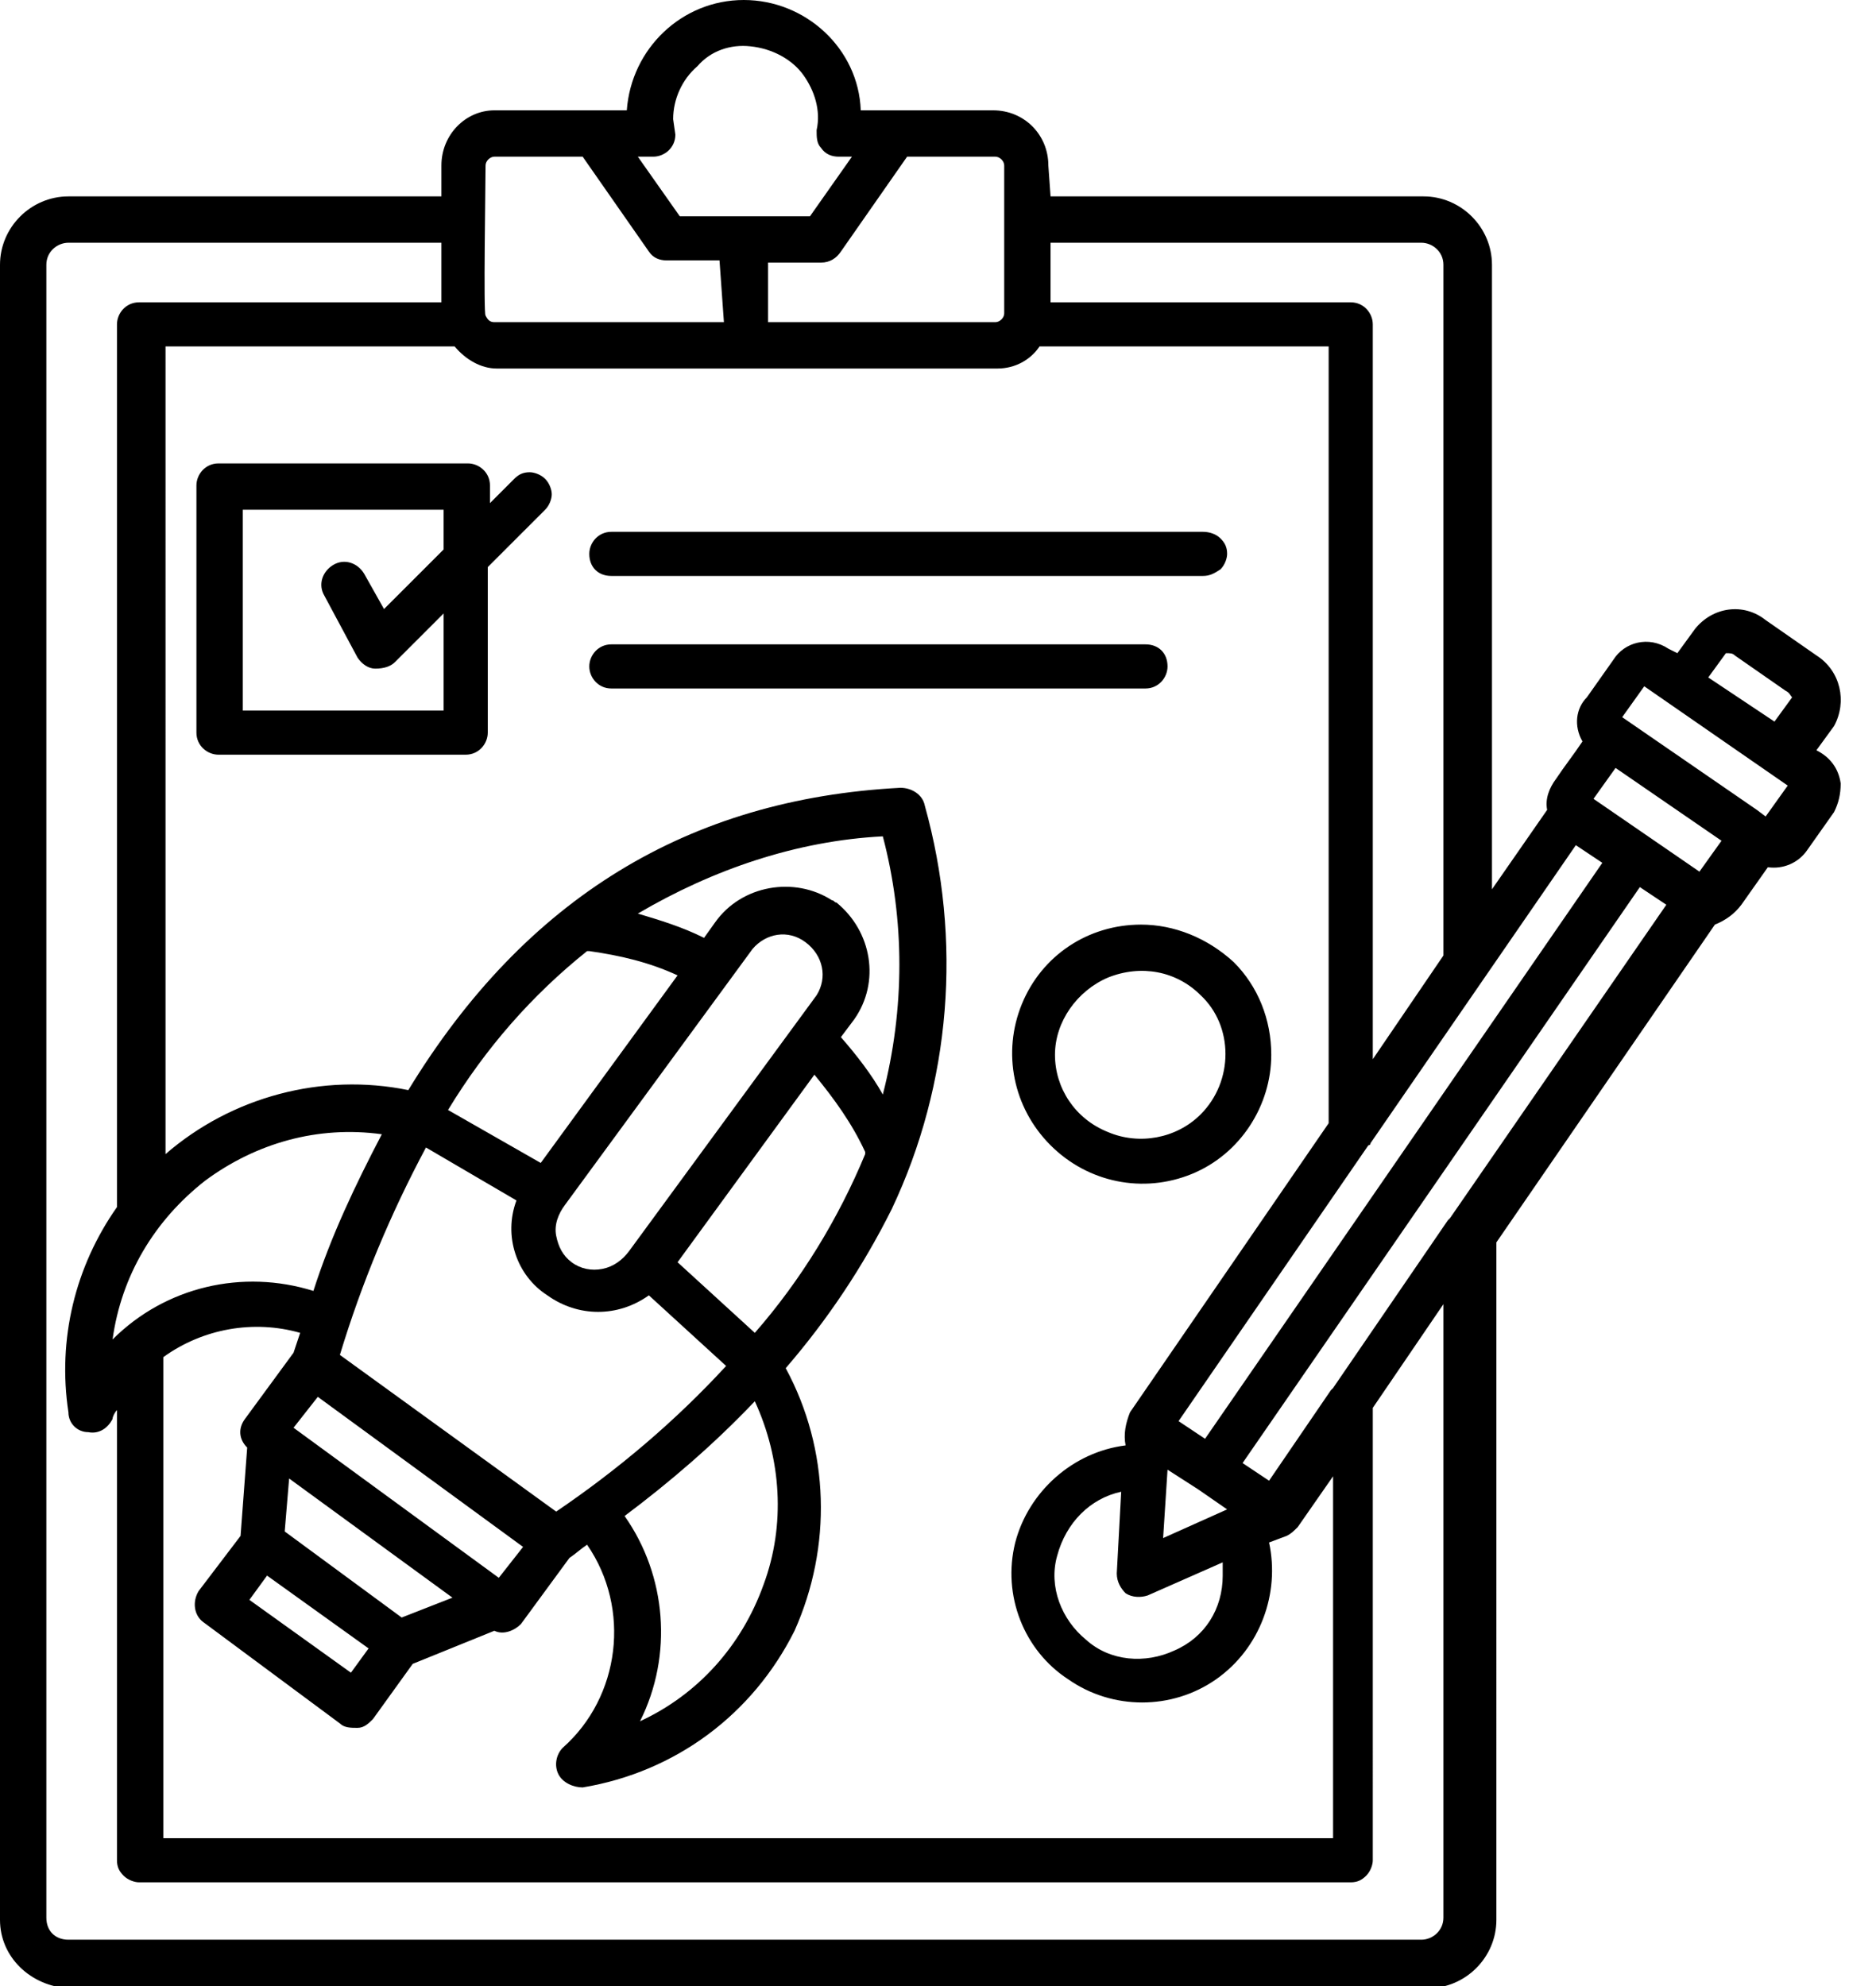 <?xml version="1.0" encoding="utf-8"?>
<!-- Generator: Adobe Illustrator 28.0.0, SVG Export Plug-In . SVG Version: 6.00 Build 0)  -->
<svg version="1.1" id="Слой_1" xmlns="http://www.w3.org/2000/svg" xmlns:xlink="http://www.w3.org/1999/xlink" x="0px" y="0px"
	 viewBox="0 0 85 90" style="enable-background:new 0 0 85 90;" xml:space="preserve">
<style type="text/css">
	.st0{fill-rule:evenodd;clip-rule:evenodd;}
</style>
<path class="st0" d="M54.3,67.5l-1.4-0.9l-0.2,3.1l2.9-1.3L54.3,67.5z M77.4,30.7l3,2l0.8-1.1l0,0c-0.1-0.1-0.1-0.2-0.3-0.3
	l-2.3-1.6c-0.1-0.1-0.2-0.1-0.4-0.1L77.4,30.7L77.4,30.7z M79.6,36.7l-6.1-4.2l1-1.4l6.5,4.5l-1,1.4L79.6,36.7L79.6,36.7z
	 M73.2,34.8l-1,1.4l4.8,3.3l1-1.4L73.2,34.8L73.2,34.8z M28.9,7.1l1.9,2.7h5.9l1.9-2.7H38h0c-0.3,0-0.6-0.1-0.8-0.4
	C37,6.5,37,6.2,37,5.9c0.2-0.9-0.1-1.8-0.6-2.5S35,2.2,34,2.1C33.1,2,32.2,2.3,31.6,3c-0.7,0.6-1.1,1.5-1.1,2.4l0.1,0.7v0
	c0,0.6-0.5,1-1,1L28.9,7.1z M47.6,8.9h16.9c1.7,0,3.1,1.4,3.1,3.1v28.3l2.5-3.6c-0.1-0.5,0.1-1,0.4-1.4c0.4-0.6,0.8-1.1,1.2-1.7
	c-0.4-0.7-0.3-1.5,0.2-2l1.2-1.7c0.5-0.8,1.6-1.1,2.5-0.5l0.4,0.2l0.8-1.1v0c0.8-1,2.2-1.2,3.2-0.4l2.3,1.6h0
	c1.1,0.7,1.4,2.1,0.8,3.2l-0.8,1.1c0.6,0.3,1,0.8,1.1,1.5c0,0.5-0.1,0.9-0.3,1.3l-1.2,1.7l0,0c-0.4,0.6-1.1,0.9-1.8,0.8l-1.2,1.7
	c-0.3,0.4-0.7,0.7-1.2,0.9l-9.9,14.4V87c0,1.7-1.4,3.1-3.1,3.1H3.1C1.4,90,0,88.7,0,87V12c0-1.7,1.4-3.1,3.1-3.1H20V7.5v0
	C20,6.1,21.1,5,22.4,5h6h0c0.2-2.8,2.5-5,5.3-5c2.8,0,5.2,2.2,5.3,5h6c1.4,0,2.5,1.1,2.5,2.5L47.6,8.9L47.6,8.9z M60.3,63
	c0,0,0.1-0.1,0.1-0.1l5.2-7.6l0,0c0,0,0.1-0.1,0.1-0.1L75.5,41l-1.2-0.8l-18,26.1l1.2,0.8L60.3,63L60.3,63z M62.1,51.8l9.3-13.5
	l1.2,0.8l-18,26.1l-1.2-0.8L62,51.9C62.1,51.9,62.1,51.8,62.1,51.8L62.1,51.8z M47.6,13.7h13.6c0.6,0,1,0.5,1,1v33.3l3.2-4.7l0-31.3
	c0-0.6-0.5-1-1-1H47.6L47.6,13.7L47.6,13.7z M27.7,26.1h26.8c0.3,0,0.5-0.1,0.8-0.3c0.2-0.2,0.3-0.5,0.3-0.7c0-0.3-0.1-0.5-0.3-0.7
	c-0.2-0.2-0.5-0.3-0.8-0.3H27.7c-0.6,0-1,0.5-1,1C26.7,25.7,27.1,26.1,27.7,26.1L27.7,26.1z M27.7,31.2l24.2,0c0.6,0,1-0.5,1-1
	c0-0.6-0.4-1-1-1H27.7c-0.6,0-1,0.5-1,1C26.7,30.7,27.1,31.2,27.7,31.2L27.7,31.2z M22.2,22.8V22c0-0.6-0.5-1-1-1H9.9
	c-0.6,0-1,0.5-1,1v11.2c0,0.6,0.5,1,1,1h11.2c0.6,0,1-0.5,1-1v-7.5l2.6-2.6c0.2-0.2,0.3-0.5,0.3-0.7s-0.1-0.5-0.3-0.7
	c-0.2-0.2-0.5-0.3-0.7-0.3c-0.3,0-0.5,0.1-0.7,0.3L22.2,22.8L22.2,22.8z M14.7,27L14.7,27c-0.3-0.5-0.1-1.1,0.4-1.4
	c0.5-0.3,1.1-0.1,1.4,0.4l0.9,1.6l2.7-2.7v-1.8H11v9.1h9.1v-4.4L17.9,30c-0.2,0.2-0.5,0.3-0.9,0.3c-0.3,0-0.6-0.2-0.8-0.5L14.7,27
	L14.7,27z M50.8,67.6l-0.2,3.7v0c0,0.4,0.2,0.7,0.4,0.9c0.3,0.2,0.7,0.2,1,0.1l3.4-1.5c0,0.2,0,0.4,0,0.6c0,1.5-0.8,2.8-2.2,3.4
	c-1.3,0.6-2.9,0.5-4-0.5c-1.1-0.9-1.7-2.4-1.3-3.8C48.3,69,49.4,67.9,50.8,67.6L50.8,67.6z M54.4,45.1c-1.1-1.1-2.7-1.4-4.2-0.8
	c-1.4,0.6-2.4,2-2.4,3.5s0.9,2.9,2.4,3.5c1.4,0.6,3.1,0.3,4.2-0.8C55.9,49,55.9,46.5,54.4,45.1L54.4,45.1z M51.7,41.9L51.7,41.9
	c-2.4,0-4.5,1.4-5.4,3.6c-0.9,2.2-0.4,4.7,1.3,6.4c1.7,1.7,4.2,2.2,6.4,1.3c2.2-0.9,3.6-3.1,3.6-5.4c0-1.6-0.6-3.1-1.7-4.2
	C54.7,42.5,53.2,41.9,51.7,41.9L51.7,41.9z M12.1,71.4l-0.8,1.1l4.6,3.3l0.8-1.1L12.1,71.4z M20.5,72.4L13.1,67l-0.2,2.4l5.3,3.9
	L20.5,72.4L20.5,72.4z M13.3,64.7l9.3,6.8l1.1-1.4l-9.3-6.8L13.3,64.7z M17.3,51.4L17.3,51.4c-2.9-0.4-5.7,0.4-8,2.1
	c-2.3,1.8-3.8,4.3-4.2,7.2c2.4-2.4,5.9-3.2,9.1-2.2C15,56,16.1,53.7,17.3,51.4L17.3,51.4z M5.3,63.9v20.4c0,0.3,0.1,0.5,0.3,0.7
	c0.2,0.2,0.5,0.3,0.7,0.3h54.9c0.3,0,0.5-0.1,0.7-0.3c0.2-0.2,0.3-0.5,0.3-0.7V63.8l3.2-4.7l0,27.8c0,0.6-0.5,1-1,1H3.1
	c-0.6,0-1-0.4-1-1V12c0-0.6,0.5-1,1-1H20v2.7H6.3c-0.6,0-1,0.5-1,1v40c-1.9,2.7-2.7,6-2.2,9.3c0,0.5,0.4,0.9,0.9,0.9
	c0.5,0.1,0.9-0.2,1.1-0.6C5.1,64.2,5.2,64,5.3,63.9L5.3,63.9z M35.6,62L35.6,62c1.9-2.2,3.5-4.6,4.8-7.2c2.7-5.7,3.2-12.2,1.5-18.3
	c-0.1-0.5-0.6-0.8-1.1-0.8c-9.6,0.5-17,5-22.3,13.7l0,0c-3.9-0.8-8,0.3-11,2.9V15.7h13.1c0.5,0.6,1.2,1,1.9,1h22.7
	c0.8,0,1.5-0.4,1.9-1h13.1v35.2l-9,13.1C51,64.5,50.9,65,51,65.5c-2.4,0.3-4.4,2.1-5,4.4c-0.6,2.4,0.4,4.9,2.4,6.2
	c2,1.4,4.7,1.4,6.7,0c2-1.4,2.9-3.9,2.4-6.2l0.8-0.3c0.2-0.1,0.3-0.2,0.5-0.4l1.6-2.3v16.4H7.4V61.5c1.8-1.3,4.1-1.7,6.2-1.1
	c-0.1,0.3-0.2,0.6-0.3,0.9l-2.2,3c-0.3,0.4-0.3,0.9,0.1,1.3l-0.3,4L9,72.1v0c-0.3,0.5-0.2,1.1,0.2,1.4l6.2,4.6h0
	c0.2,0.2,0.5,0.2,0.8,0.2c0.3,0,0.5-0.2,0.7-0.4l1.8-2.5l3.7-1.5c0.4,0.2,0.9,0,1.2-0.3l2.2-3c0.3-0.2,0.5-0.4,0.8-0.6
	c2,2.9,1.5,6.9-1.1,9.2c-0.3,0.3-0.4,0.8-0.2,1.2c0.2,0.4,0.7,0.6,1.1,0.6c4.2-0.7,7.7-3.3,9.6-7.1C37.7,70.1,37.6,65.7,35.6,62
	L35.6,62z M28.3,68.7L28.3,68.7c1.9,2.7,2.2,6.3,0.7,9.3c2.6-1.2,4.6-3.4,5.6-6.2c1-2.7,0.8-5.7-0.4-8.3
	C32.3,65.5,30.3,67.2,28.3,68.7L28.3,68.7z M37.7,40.8c0.1,0,0.1,0.1,0.2,0.1c1.6,1.3,2,3.6,0.8,5.3L38.1,47v0
	c0.7,0.8,1.4,1.7,1.9,2.6C41,45.7,41,41.7,40,37.9c-3.9,0.2-7.7,1.5-11.1,3.5c1,0.3,2,0.6,3,1.1l0.5-0.7l0,0
	C33.6,40.1,36,39.7,37.7,40.8L37.7,40.8z M30.7,57.2l3.5,3.2l0,0c2.1-2.4,3.8-5.2,5-8.1c0,0,0-0.1,0-0.1l0,0
	c-0.6-1.3-1.4-2.4-2.3-3.5L30.7,57.2z M20.3,50.3l4.2,2.4l6.2-8.5c-1.3-0.6-2.6-0.9-4-1.1l-0.1,0C24.1,45.1,22,47.5,20.3,50.3
	L20.3,50.3z M23.4,54.4L19.3,52h0c-1.6,3-2.9,6.1-3.9,9.4l9.8,7.1c2.8-1.9,5.4-4.1,7.7-6.6l-3.5-3.2v0c-1.4,1-3.2,1-4.6,0
	C23.4,57.8,22.8,56,23.4,54.4L23.4,54.4z M25.6,54.6L25.6,54.6c-0.3,0.4-0.5,0.9-0.4,1.4s0.3,0.9,0.7,1.2c0.4,0.3,0.9,0.4,1.4,0.3
	c0.5-0.1,0.9-0.4,1.2-0.8L37,45.1v0c0.5-0.8,0.3-1.8-0.5-2.4c-0.8-0.6-1.8-0.4-2.4,0.3L25.6,54.6z M32.8,14.6H22.4
	c-0.2,0-0.3-0.1-0.4-0.3c-0.1-0.1,0-5.9,0-6.8v0c0-0.2,0.2-0.4,0.4-0.4h4l3,4.3c0.2,0.3,0.5,0.4,0.8,0.4h2.4L32.8,14.6L32.8,14.6z
	 M34.8,11.9h2.4v0c0.4,0,0.7-0.2,0.9-0.5l3-4.3h4v0c0.2,0,0.4,0.2,0.4,0.4v6.7c0,0.2-0.2,0.4-0.4,0.4H34.8L34.8,11.9z"/>
</svg>

